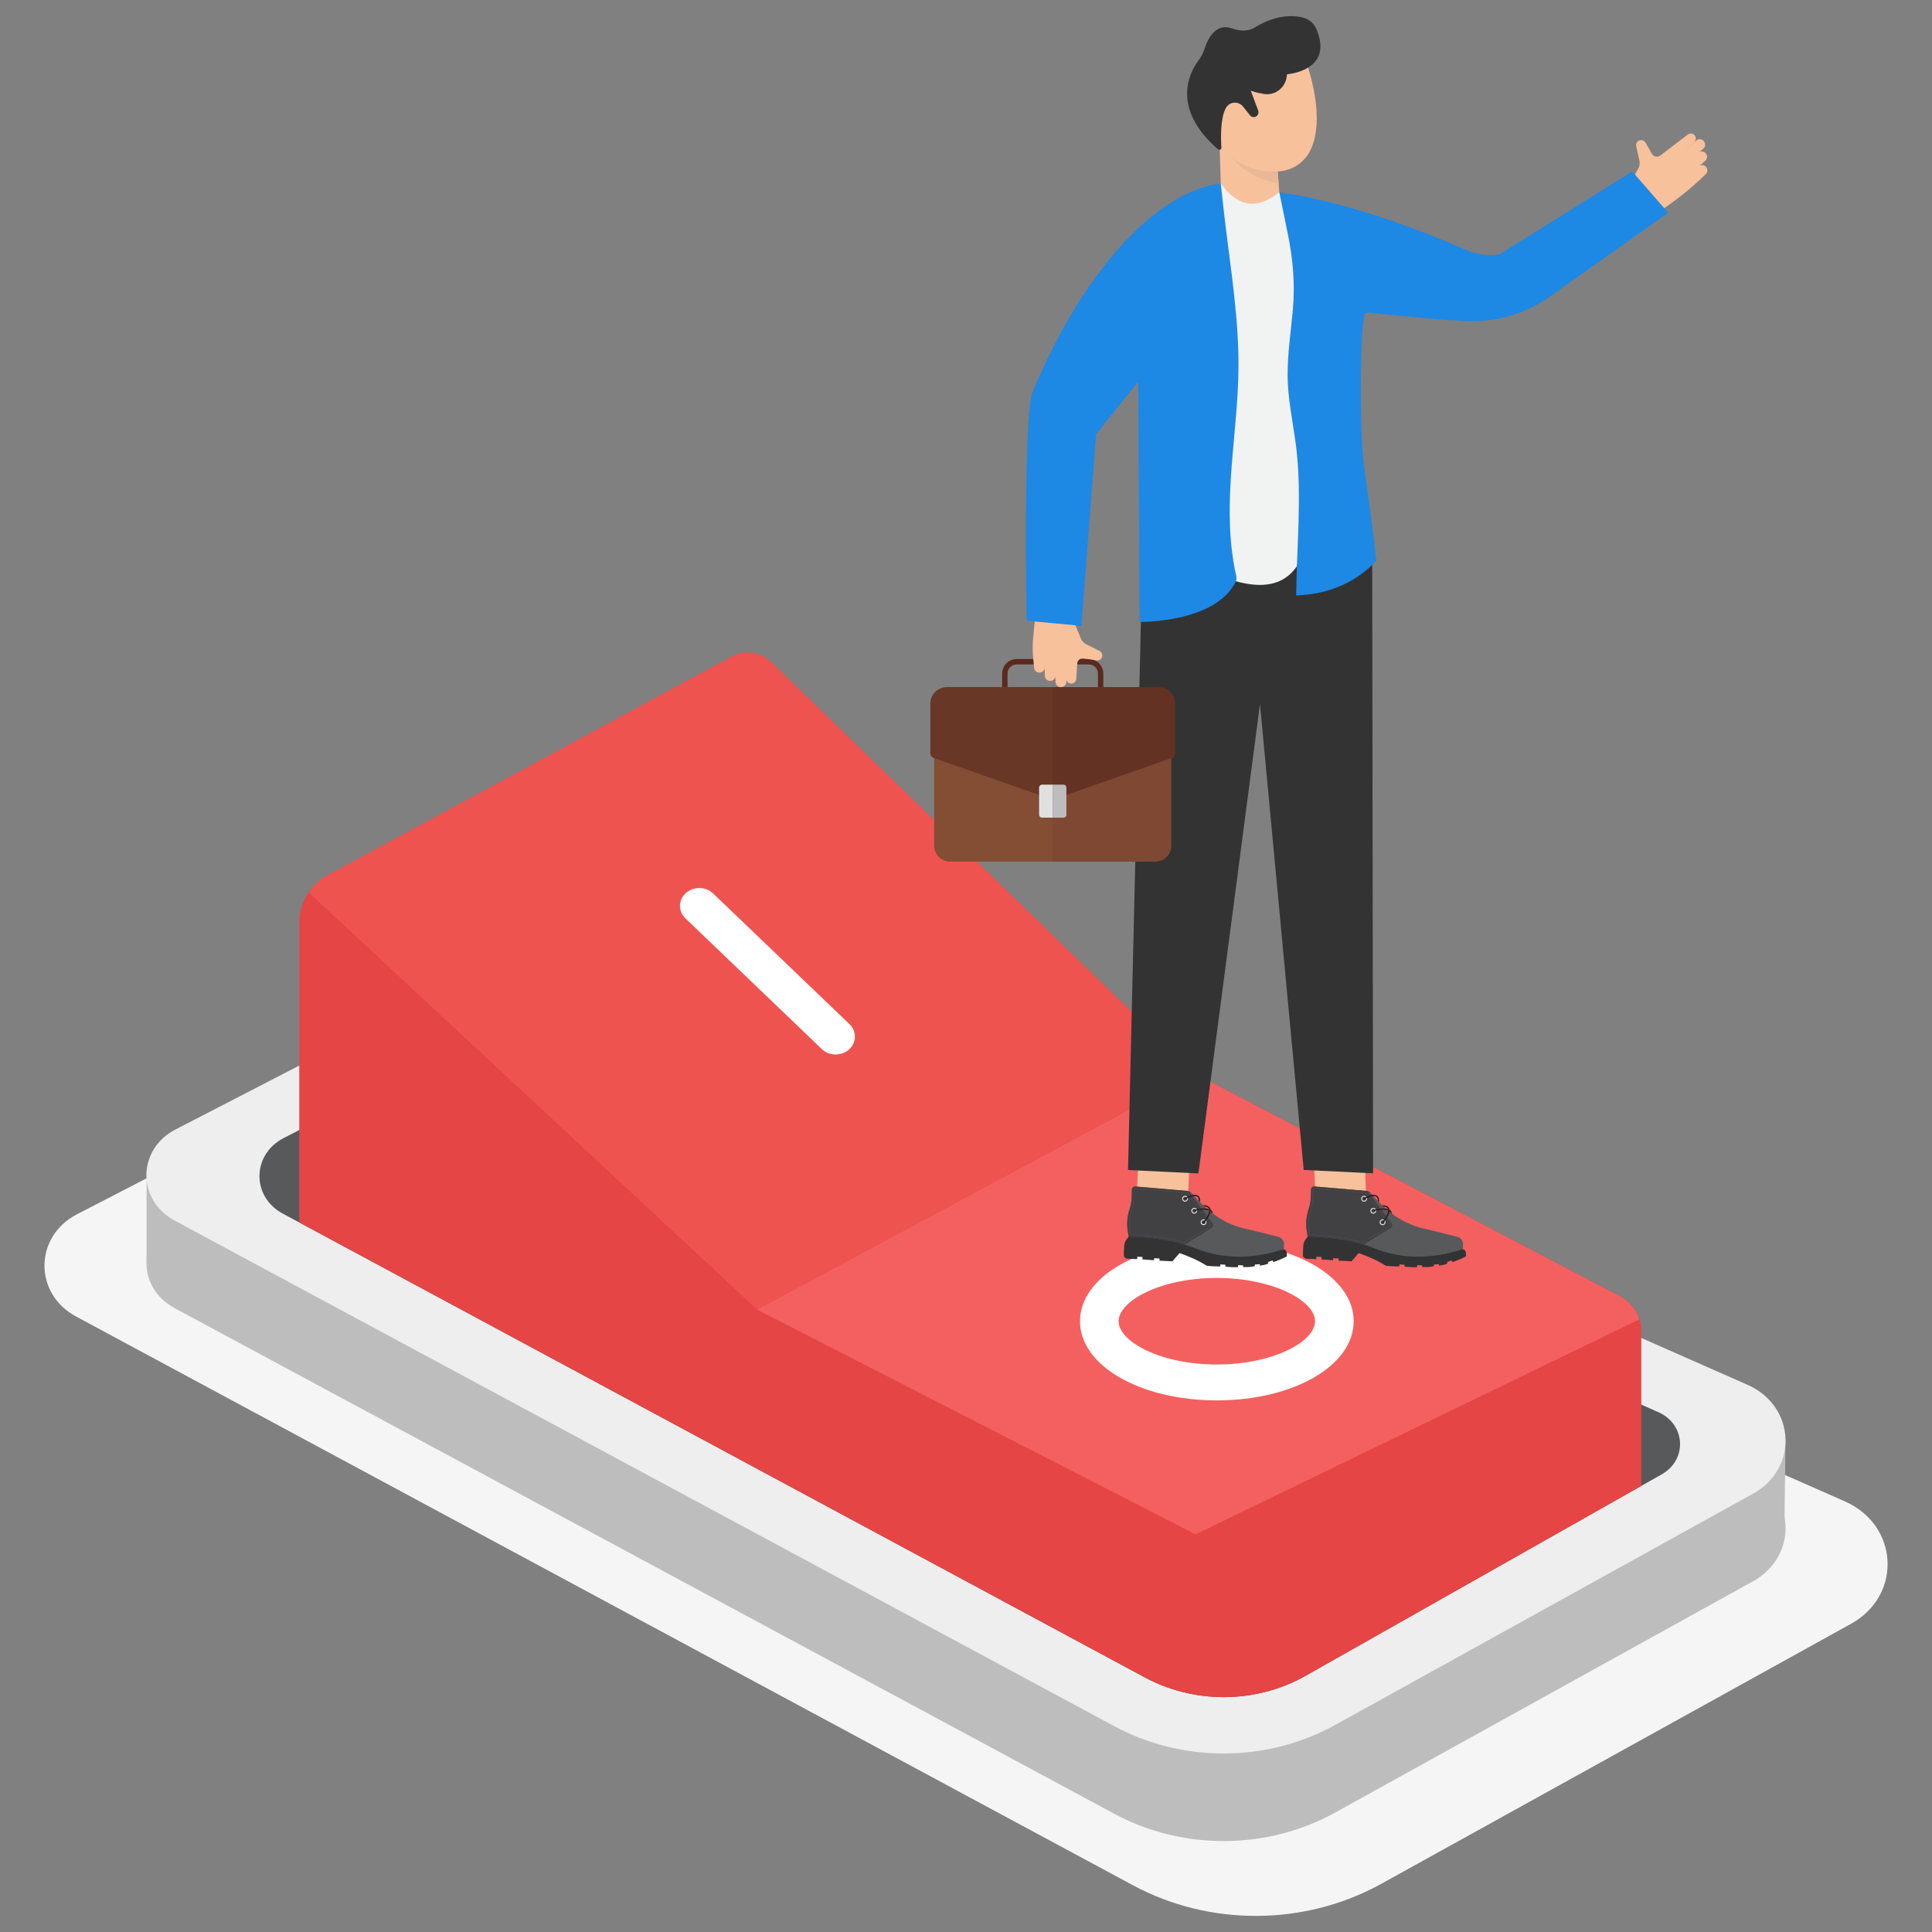 <svg xmlns="http://www.w3.org/2000/svg" xml:space="preserve" enable-background="new 0 0 3000 3000" viewBox="0 0 3000 3000" id="employee-making-toggle-on-or-off">
  <rect x="0" y="0" width="3000" height="3000" fill="#808080" stroke="none"/>
  <g>
    <path fill="#f5f5f5" d="M866.1,1500.1l-746.4,385.3c-66.8,34.5-67.7,123.3-1.5,158.9l1641,883.1c119.4,64.3,267,63.4,385.6-2.2
		l729.5-403.8c79.9-44.2,74.3-153.1-9.7-190.1L972.8,1497C938.7,1482,899,1483.2,866.1,1500.1z"></path>
    <polygon fill="#bdbdbd" points="2487.2 2156.2 2772.5 2235.3 2770.6 2391.8 2649.2 2436.3 2487.2 2436.3 2397.4 2377.4"></polygon>
    <path fill="#bdbdbd" d="M936.2,1547.2l-663.8,342.7c-59.4,30.7-60.2,109.6-1.4,141.3l1459.4,785.3c106.2,57.1,237.5,56.4,342.9-2
		l648.8-359.1c71-39.3,66.1-136.1-8.6-169.1l-1682.4-741.9C1000.9,1531,965.5,1532.1,936.2,1547.2z"></path>
    <polygon fill="#bdbdbd" points="227.6 1955.3 227.6 1819.4 361.1 1819.4 390.3 1918.8 390.3 2077.1"></polygon>
    <path fill="#eee" d="M936.2,1411.2l-663.8,342.7c-59.4,30.7-60.2,109.6-1.4,141.3l1459.4,785.3c106.2,57.1,237.5,56.4,342.9-2
		l648.8-359.1c71-39.3,66.1-136.1-8.6-169.1l-1682.4-741.9C1000.9,1395.1,965.5,1396.1,936.2,1411.2z"></path>
    <path fill="#58595b" d="M439.1,1884.5l25.6,13.7l1313.2,706.6c37.1,19.9,79.4,30.5,122.3,30.5c43.9,0,87.1-11,124.9-31.9l523.5-296.1
		l31.8-18c40.1-22.7,37.1-77.6-5.1-96.4l-26.7-11.8l-144-64.1l-756.9-337.1l-657-292.6c-1.2-0.6-2.6-0.9-3.9-0.9
		c-1.5,0-3.1,0.4-4.5,1.1l-253,130.6l-264.5,136.5l-24.4,12.6C390.9,1792.8,390.3,1858.3,439.1,1884.5z"></path>
    <g>
      <path fill="#e54545" d="M464.7,1431.7v466.5l1313.2,706.6c37.1,19.9,79.4,30.5,122.3,30.5c43.9,0,87.1-11,124.9-31.9l523.5-296.1
			v-240.7c0-6.2-0.9-12.2-2.9-18c-4.9-15.3-16-28.5-31.4-36.6l-657.6-344.5L1197,1027.8c-16-15.5-41.3-18.8-61.2-8l-625.4,338.4
			c-12.7,6.9-23.3,16.5-31,27.6C469.9,1399.2,464.7,1415.1,464.7,1431.7z"></path>
      <path fill="#f46060" d="M1175.6,2033.5l680.9,349l689-333.8c-4.9-15.3-16-28.5-31.4-36.6l-657.6-344.5L1175.6,2033.5z"></path>
      <path fill="#ef5350" d="M479.3,1385.7l696.4,647.8l680.9-365.9L1197,1027.8c-16-15.5-41.3-18.8-61.2-8l-625.4,338.4
			C497.6,1365.1,487,1374.6,479.3,1385.7z"></path>
    </g>
    <g>
      <g>
        <path fill="#fff" d="M1297.5,1637.4c7.5,0,15-2.6,20.9-7.8c11.9-10.7,12.2-28.3,0.7-39.3l-211.7-202.9
				c-11.5-11-30.5-11.3-42.4-0.7c-11.9,10.7-12.2,28.3-0.7,39.3l211.7,202.9C1281.8,1634.6,1289.7,1637.4,1297.5,1637.4z"></path>
      </g>
      <g>
        <path fill="#fff" d="M1677,2051.6c0-68.9,93.3-122.8,212.5-122.8c119.2,0,212.5,54,212.5,122.8c0,68.9-93.3,122.9-212.5,122.9
				C1770.3,2174.5,1677,2120.5,1677,2051.6z M1737,2051.6c0,31.7,65.2,67.2,152.5,67.2c87.3,0,152.5-35.5,152.5-67.2
				c0-31.7-65.2-67.2-152.5-67.2C1802.2,1984.4,1737,2019.9,1737,2051.6z"></path>
      </g>
    </g>
    <g>
      <g>
        <g>
          <path fill="#f7c19b" d="m2533.3 281.2 9.5-17.5c2.9-4.3 3.9-9.6 2.8-14.7l-4.9-21.9c-.9-4.2 1.6-8.3 5.8-9.3l0 0c3.4-.8 6.9.7 8.7 3.7l9.9 17.4c2.6 4.6 8.8 5.9 13 2.6l42.7-32.6c3.3-2.5 8.1-2 10.7 1.3l0 0c2.6 3.2 2.2 7.9-.8 10.6l-22.4 20.2 25.4-22.7c3.7-3.3 9.4-2.7 12.3 1.2l0 0c2.7 3.6 2.2 8.6-1.2 11.5l-38.2 32.6 30.3-26.3c3.5-3.1 8.9-2.6 11.9.9l0 0c3 3.6 2.5 8.8-1.1 11.8l-41.4 34.3 31.2-26.1c3.5-2.9 8.7-2.5 11.6.9l0 0c2.9 3.3 2.7 8.3-.5 11.4-23.6 23.3-48 42.2-80.2 63.5L2533.3 281.2zM1986.5 298.4c-33.4 57-63.6 51.4-90.9-13.5l-2-65.5 87.1 5.7L1986.5 298.4z"></path>
          <path fill="#f7c19b" d="M2028.8,97.7c0,0,32.3,87.5,4.6,138.3c-14.4,26.3-46.6,37.1-74.3,25.8c-21.2-8.7-52.4-25.5-77.2-55.5
					c-2.1-2.6,2.6-82.3,2.6-82.3l18.5-27.4l72.2-11L2028.8,97.7z"></path>
          <path fill="#333" d="M1953.7,171.6l-11.5-30.7c0,0,9.6,3.5,21.1,5.1c16.8,2.3,32.3-9.7,34.6-26.5l0.6-4.2
					c0,0,73.9-5.1,45.3-70.7c-3.6-8.3-10.9-14.6-19.6-17c-15.1-4.2-41.8-5.7-77,15.7c-10.2,6.2-23.4,4.7-34.6,0.7
					c-12.2-4.3-30.7-3.4-42.6,32.7c-2.1,6.3-5.2,12.2-9.2,17.5c-11.5,15.3-45.2,72.1,30.6,137.7c2.1,1.8,5.4,0.2,5.2-2.6
					c-1-14.2-1.9-45.1,6.9-61.5c5.4-10.1,19.5-11.3,26.7-2.3l10.7,13.5c2.5,3.2,7.1,3.8,10.3,1.4l0,0
					C1953.8,178.3,1954.9,174.7,1953.7,171.6z"></path>
          <g>
            <rect width="79.5" height="121.2" x="1766.1" y="1767.4" fill="#f7c19b" transform="matrix(.999 .048 -.048 .999 89.973 -84.709)"></rect>
            <g>
              <path fill="#333" d="M1765.4,1905.2l-12.8,14.8l-3.5,4.9c-2,2.8-3.2,6.2-3.4,9.7l-0.7,13.5c-0.2,3.4,2.4,6.2,5.8,6.4l15,0.7
							l0.2-3.8l8.1,0.4l-0.2,3.8l18,1.3l0.2-3.1l8.5,0.4l-0.2,3.4l20.2,0.9l11-12.7c15.9,5.5,30.1,11.9,42.1,19.6
							c0.6,0.5,21,1.5,21.1,1l0.1-3l8,0.4l-0.1,3c6.6,0.8,13,1.1,19.5,0.9l0.2-3.2l7.8,0.4l-0.1,2.6c6.8,0.3,12.9-0.1,18.2-1.4
							l0.1-2.5l7.8-0.6l-0.1,2.2c4.6-0.4,8.9-1.4,13-2.9l-0.3-2.6l7.1-2.5l1.3,2.6c7.7-2.7,14.7-5.6,20.8-8.8c0,0,1.7-10.3-4.6-11.1
							l-81.7-13l-104.8-19.6L1765.4,1905.2z"></path>
              <path fill="#58595b" d="M1750.4,1897c-0.2,5,0,10.1,0.9,15.2l1.3,7.8c31.7,1,61,4.7,87,12.6c5.4,1.6,10.6,3.5,15.7,5.5
							c43.7,17.5,89.8,17.3,138.1,1.6l0.4-7.4c0.3-5.5-3.4-10.4-8.7-11.7l-34.9-8.8c-6.2-1.6-12.4-3-18.7-4.4
							c-17.5-4.1-33.5-11.9-48.2-22.9c-0.8-0.6-1.6-1.2-2.4-1.8c-0.5-0.4-0.9-0.7-1.4-1.1c-1.3,7.6-9.2,16.7-9.6,17.2
							c-0.2,0.3-0.6,0.4-0.9,0.3c-0.2,0-0.3-0.1-0.5-0.2c-0.4-0.4-0.5-1-0.1-1.4c2.8-3.2,8.9-11.5,9.3-17.4c-0.3-0.3-0.7-0.5-1-0.8
							c-6.1-2-16.6-0.1-20.9,1.1c-0.5,0.1-1.1-0.2-1.2-0.7c-0.1-0.5,0.2-1.1,0.7-1.2c0.6-0.2,10.5-2.8,18.4-1.8
							c-1.2-1-2.3-2.1-3.5-3.2c-0.7-0.7-1.5-1.4-2.2-2.1c-1.6-1.5-3.1-3.1-4.7-4.6c-0.6-0.6-1.2-1.3-1.9-1.9
							c-2.2-2.4-4.4-4.8-6.6-7.4c-5,0.2-11.5,3.3-14.2,4.9c-0.5,0.3-1.1,0.1-1.4-0.3c-0.3-0.5-0.1-1.1,0.3-1.4
							c0.4-0.2,7.4-4.3,13.7-5.1c-0.9-1-1.7-2.1-2.6-3.1c-1.4-1.7-3.4-2.9-5.7-3l-81.8-7c-3-0.2-5.6,2.1-5.6,5.1l-0.2,9.7
							c-0.1,7.2-1.3,14.3-3.6,21.1C1751.9,1884.3,1750.7,1890.6,1750.4,1897z"></path>
              <path fill="#231f20" d="M1868.6 1898.8c.1.1.3.2.5.2.3.1.7-.1.9-.3.4-.5 8.3-9.6 9.6-17.2-.6-.5-1.2-1-1.8-1.5-.4 5.9-6.5 14.2-9.3 17.4C1868.1 1897.8 1868.1 1898.4 1868.6 1898.8zM1854.6 1879.6c.1.5.7.8 1.2.7 4.3-1.2 14.8-3.1 20.9-1.1-1-.9-2.1-1.7-3.1-2.6-7.9-.9-17.8 1.7-18.4 1.8C1854.8 1878.5 1854.5 1879 1854.6 1879.6z"></path>
              <path fill="#303030" d="M1839.3,1861.9c0.3,0.5,0.9,0.6,1.4,0.3c2.7-1.6,9.2-4.8,14.2-4.9c-0.5-0.6-1-1.2-1.6-1.9
							c-6.3,0.8-13.2,4.8-13.7,5.1C1839.2,1860.8,1839,1861.4,1839.3,1861.9z"></path>
              <path fill="#414042" d="M1750.4,1897c-0.2,5,0,10.1,0.9,15.2l1.3,7.8c31.7,1,61,4.7,87,12.6l41.9-26c2.4-1.5,3-4.7,1.3-7
							l-37.7-50.3l-81.8-7c-3-0.2-5.6,2.1-5.6,5.1l-0.2,9.7c-0.1,7.2-1.3,14.3-3.6,21.1C1751.9,1884.3,1750.7,1890.6,1750.4,1897z"></path>
              <g>
                <g>
                  <g>
                    <polygon fill="#58595b" points="1843.3 1852.9 1844 1852.4 1843.5 1851.8 1842.8 1851.7 1842.7 1852.6 1843.1 1852.6"></polygon>
                  </g>
                  <g>
                    <path fill="#58595b" d="M1754.8,1914.5l0.9-0.1l0.2,1.2l-0.9,0.1L1754.8,1914.5z M1754.4,1912.2l0.9-0.1l0.2,1.2l-0.9,0.1
										L1754.4,1912.2z M1754.1,1909.8l0.9-0.1c0.1,0.4,0.1,0.8,0.2,1.2l-0.9,0.1C1754.2,1910.6,1754.1,1910.2,1754.1,1909.8z
										 M1753.8,1907.4l0.9-0.1c0,0.4,0.1,0.8,0.1,1.2l-0.9,0.1C1753.9,1908.2,1753.8,1907.8,1753.8,1907.4z M1753.6,1905.1
										l0.9-0.1c0,0.4,0.1,0.8,0.1,1.2l-0.9,0.1C1753.6,1905.9,1753.6,1905.5,1753.6,1905.1z M1753.4,1902.7l0.9,0
										c0,0.4,0,0.8,0.1,1.2l-0.9,0C1753.5,1903.5,1753.5,1903.1,1753.4,1902.7z M1753.4,1900.3h0.9c0,0.4,0,0.8,0,1.2l-0.9,0
										C1753.4,1901.1,1753.4,1900.7,1753.4,1900.3z M1753.4,1897.9l0.9,0c0,0.4,0,0.8,0,1.2l-0.9,0
										C1753.4,1898.7,1753.4,1898.3,1753.4,1897.9z M1753.5,1896.7c0-0.4,0-0.8,0.1-1.2l0.9,0.1c0,0.4-0.1,0.8-0.1,1.2
										L1753.5,1896.7z M1753.7,1894.3c0-0.4,0.1-0.8,0.1-1.2l0.9,0.1c0,0.4-0.1,0.8-0.1,1.2L1753.7,1894.3z M1753.9,1892
										c0-0.4,0.1-0.8,0.2-1.2l0.9,0.1c-0.1,0.4-0.1,0.8-0.2,1.2L1753.9,1892z M1754.2,1889.6c0.1-0.4,0.1-0.8,0.2-1.2l0.9,0.2
										c-0.1,0.4-0.1,0.8-0.2,1.2L1754.2,1889.6z M1754.6,1887.3c0.1-0.4,0.2-0.8,0.2-1.2l0.9,0.2c-0.1,0.4-0.2,0.8-0.2,1.2
										L1754.6,1887.3z M1755.1,1884.9c0.1-0.4,0.2-0.8,0.3-1.2l0.9,0.2c-0.1,0.4-0.2,0.8-0.3,1.1L1755.1,1884.9z M1755.7,1882.6
										c0.1-0.4,0.2-0.8,0.3-1.2l0.9,0.2c-0.1,0.4-0.2,0.8-0.3,1.1L1755.7,1882.6z M1756.4,1880.3c0.1-0.4,0.2-0.8,0.4-1.1
										l0.8,0.3c-0.1,0.4-0.2,0.7-0.4,1.1L1756.4,1880.3z M1757.1,1878c0.1-0.4,0.2-0.8,0.3-1.1l0.8,0.3c-0.1,0.4-0.2,0.8-0.3,1.1
										L1757.1,1878z M1757.7,1875.8c0.1-0.4,0.2-0.8,0.3-1.1l0.9,0.2c-0.1,0.4-0.2,0.8-0.3,1.2L1757.7,1875.8z M1758.3,1873.5
										c0.1-0.4,0.2-0.8,0.3-1.1l0.9,0.2c-0.1,0.4-0.2,0.8-0.3,1.2L1758.3,1873.5z M1758.9,1871.2c0.1-0.4,0.2-0.8,0.2-1.2
										l0.9,0.2c-0.1,0.4-0.2,0.8-0.2,1.2L1758.9,1871.2z M1759.3,1868.9c0.1-0.4,0.1-0.8,0.2-1.2l0.9,0.1
										c-0.1,0.4-0.1,0.8-0.2,1.2L1759.3,1868.9z M1759.7,1866.6c0.1-0.4,0.1-0.8,0.2-1.2l0.9,0.1c0,0.4-0.1,0.8-0.2,1.2
										L1759.7,1866.6z M1760,1864.2c0-0.4,0.1-0.8,0.1-1.2l0.9,0.1c0,0.4-0.1,0.8-0.1,1.2L1760,1864.2z M1760.2,1861.9
										c0-0.4,0.1-0.8,0.1-1.2l0.9,0c0,0.4,0,0.8-0.1,1.2L1760.2,1861.9z M1760.4,1858.4l0.9,0c0,0.4,0,0.8,0,1.2l-0.9,0
										C1760.3,1859.1,1760.4,1858.7,1760.4,1858.4z M1760.4,1856l0.9,0l0,1.2l-0.9,0L1760.4,1856z M1760.4,1853.6l0.9,0l0,1.2
										l-0.9,0L1760.4,1853.6z M1760.5,1851.2l0.9,0l0,1.2l-0.9,0L1760.5,1851.2z M1760.5,1848.9l0.9,0l0,1.2l-0.9,0
										L1760.5,1848.9z M1840.3,1852.4l0.1-0.9l1.2,0.1l-0.1,0.9L1840.3,1852.4z M1838,1852.2l0.1-0.9l1.2,0.1l-0.1,0.9
										L1838,1852.2z M1835.6,1852l0.1-0.9l1.2,0.1l-0.1,0.9L1835.6,1852z M1833.2,1851.8l0.1-0.9l1.2,0.1l-0.1,0.9L1833.2,1851.8
										z M1830.9,1851.6l0.1-0.9l1.2,0.1l-0.1,0.9L1830.9,1851.6z M1828.5,1851.4l0.1-0.9l1.2,0.1l-0.1,0.9L1828.5,1851.4z
										 M1826.1,1851.2l0.1-0.9l1.2,0.1l-0.1,0.9L1826.1,1851.2z M1823.8,1851l0.1-0.9l1.2,0.1l-0.1,0.9L1823.8,1851z
										 M1821.4,1850.8l0.1-0.9l1.2,0.1l-0.1,0.9L1821.4,1850.8z M1819,1850.6l0.1-0.9l1.2,0.1l-0.2,0.9L1819,1850.6z
										 M1760.6,1847.6c0.1-0.5,0.3-0.9,0.5-1.3l0.7,0.5c-0.2,0.3-0.3,0.6-0.4,0.9L1760.6,1847.6z M1816.7,1850.4l0.1-0.9l1.2,0.1
										l-0.1,0.9L1816.7,1850.4z M1814.3,1850.2l0.1-0.9l1.2,0.1l-0.1,0.9L1814.3,1850.2z M1811.9,1850l0.1-0.9l1.2,0.1l-0.2,0.9
										L1811.9,1850z M1809.6,1849.8l0.1-0.9l1.2,0.1l-0.2,0.9L1809.6,1849.8z M1807.2,1849.6l0.1-0.9l1.2,0.1l-0.1,0.9
										L1807.2,1849.6z M1804.8,1849.4l0.1-0.9l1.2,0.1l-0.1,0.9L1804.8,1849.4z M1802.5,1849.2l0.1-0.9l1.2,0.1l-0.1,0.9
										L1802.5,1849.2z M1800.1,1849l0.1-0.9l1.2,0.1l-0.1,0.9L1800.1,1849z M1797.7,1848.7l0.1-0.9l1.2,0.1l-0.1,0.9
										L1797.7,1848.7z M1795.4,1848.5l0.1-0.9l1.2,0.1l-0.1,0.9L1795.4,1848.5z M1793,1848.3l0.1-0.9l1.2,0.1l-0.1,0.9
										L1793,1848.3z M1790.7,1848.1l0.1-0.9l1.2,0.1l-0.1,0.9L1790.7,1848.1z M1788.3,1847.9l0.1-0.9l1.2,0.1l-0.1,0.9
										L1788.3,1847.9z M1785.9,1847.7l0.1-0.9l1.2,0.1l-0.1,0.9L1785.9,1847.7z M1783.6,1847.5l0.1-0.9l1.2,0.1l-0.1,0.9
										L1783.6,1847.5z M1781.2,1847.3l0.1-0.9l1.2,0.1l-0.1,0.9L1781.2,1847.3z M1778.8,1847.1l0.1-0.9l1.2,0.1l-0.1,0.9
										L1778.8,1847.1z M1776.5,1846.9l0.1-0.9l1.2,0.1l-0.1,0.9L1776.5,1846.9z M1774.1,1846.7l0.1-0.9l1.2,0.1l-0.1,0.9
										L1774.1,1846.7z M1762.1,1845.4c0.4-0.2,0.8-0.4,1.3-0.4l0.1,0.9c-0.3,0-0.7,0.1-0.9,0.3L1762.1,1845.4z M1771.7,1846.5
										l0.1-0.9l1.2,0.1l-0.1,0.9L1771.7,1846.5z M1769.4,1846.3l0.1-0.9l1.2,0.1l-0.1,0.9L1769.4,1846.3z M1767,1846.1l0.1-0.9
										l1.2,0.1l-0.1,0.9L1767,1846.1z M1764.6,1845.9l0.1-0.9l1.2,0.1l-0.1,0.9L1764.6,1845.9z"></path>
                  </g>
                  <g>
                    <polygon fill="#58595b" points="1755.3 1917.7 1756.3 1917.7 1756.3 1916.8 1756.1 1916.8 1756.1 1916.6 1755.2 1916.7"></polygon>
                  </g>
                  <g>
                    <path fill="#58595b" d="M1835.9,1929l0.2-0.9l1.1,0.3l-0.2,0.8L1835.9,1929z M1833.6,1928.3l0.2-0.9l1.1,0.3l-0.2,0.9
										L1833.6,1928.3z M1831.4,1927.7l0.2-0.9l1.1,0.3l-0.2,0.9L1831.4,1927.7z M1829.1,1927.2l0.2-0.9l1.1,0.3l-0.2,0.9
										L1829.1,1927.2z M1826.9,1926.6l0.2-0.9l1.1,0.3l-0.2,0.9L1826.9,1926.6z M1824.6,1926l0.2-0.9l1.1,0.3l-0.2,0.9
										L1824.6,1926z M1822.3,1925.5l0.2-0.9l1.1,0.3l-0.2,0.9L1822.3,1925.5z M1820,1925l0.2-0.9l1.1,0.3l-0.2,0.9L1820,1925z
										 M1817.8,1924.5l0.2-0.9l1.1,0.2l-0.2,0.9L1817.8,1924.5z M1815.5,1924.1l0.2-0.9l1.2,0.2l-0.2,0.9L1815.5,1924.1z
										 M1813.2,1923.6l0.2-0.9l1.1,0.2l-0.2,0.9L1813.2,1923.6z M1810.9,1923.2l0.2-0.9l1.2,0.2l-0.2,0.9L1810.9,1923.2z
										 M1808.6,1922.8l0.2-0.9l1.2,0.2l-0.2,0.9L1808.6,1922.8z M1806.3,1922.4l0.1-0.9l1.2,0.2l-0.1,0.9L1806.3,1922.4z
										 M1804,1922l0.1-0.9l1.2,0.2l-0.1,0.9L1804,1922z M1801.7,1921.7l0.1-0.9l1.2,0.2l-0.1,0.9L1801.7,1921.7z M1799.3,1921.3
										l0.1-0.9l1.2,0.2l-0.1,0.9L1799.3,1921.3z M1797,1921l0.1-0.9l1.2,0.2l-0.1,0.9L1797,1921z M1794.7,1920.7l0.1-0.9l1.2,0.2
										l-0.1,0.9L1794.7,1920.7z M1792.4,1920.4l0.1-0.9l1.2,0.1l-0.1,0.9L1792.4,1920.4z M1790.1,1920.1l0.1-0.9l1.2,0.1
										l-0.1,0.9L1790.1,1920.1z M1787.8,1919.9l0.1-0.9l1.2,0.1l-0.1,0.9L1787.8,1919.9z M1785.4,1919.6l0.1-0.9l1.2,0.1
										l-0.1,0.9L1785.4,1919.6z M1783.1,1919.4l0.1-0.9l1.2,0.1l-0.1,0.9L1783.1,1919.4z M1780.8,1919.2l0.1-0.9l1.2,0.1
										l-0.1,0.9L1780.8,1919.2z M1778.5,1919l0.1-0.9l1.2,0.1l-0.1,0.9L1778.5,1919z M1776.1,1918.8l0.1-0.9l1.2,0.1l-0.1,0.9
										L1776.1,1918.8z M1773.8,1918.6l0.1-0.9l1.2,0.1l-0.1,0.9L1773.8,1918.6z M1771.5,1918.5l0.1-0.9l1.2,0.1l-0.1,0.9
										L1771.5,1918.5z M1769.1,1918.3l0.1-0.9l1.2,0.1l-0.1,0.9L1769.1,1918.3z M1766.8,1918.2l0.1-0.9l1.2,0.1l-0.1,0.9
										L1766.8,1918.2z M1757.5,1916.8l1.2,0l0,0.9l-1.2,0L1757.5,1916.8z M1764.5,1918l0-0.9l1.2,0.1l0,0.9L1764.5,1918z
										 M1759.8,1916.9l1.2,0.1l0,0.9l-1.2-0.1L1759.8,1916.9z M1762.1,1917.9l0-0.9l1.2,0.1l0,0.9L1762.1,1917.9z"></path>
                  </g>
                  <g>
                    <polygon fill="#58595b" points="1838.9 1929.9 1839.6 1929.4 1839.1 1928.7 1838.8 1928.9 1838.4 1928.8 1838.1 1929.6"></polygon>
                  </g>
                  <g>
                    <path fill="#58595b" d="M1840.1,1928.1l1-0.6l0.5,0.7l-1,0.6L1840.1,1928.1z M1842.1,1926.8l1-0.6l0.5,0.7l-1,0.6
										L1842.1,1926.8z M1844.1,1925.6l1-0.6l0.5,0.8l-1,0.6L1844.1,1925.6z M1846,1924.4l1-0.6l0.5,0.8l-1,0.6L1846,1924.4z
										 M1848,1923.1l1-0.6l0.5,0.8l-1,0.6L1848,1923.1z M1850,1921.9l1-0.6l0.5,0.8l-1,0.6L1850,1921.9z M1852,1920.7l1-0.6
										l0.5,0.8l-1,0.6L1852,1920.7z M1854,1919.4l1-0.6l0.5,0.7l-1,0.6L1854,1919.4z M1856,1918.2l1-0.6l0.5,0.8l-1,0.6
										L1856,1918.2z M1857.9,1917l1-0.6l0.5,0.7l-1,0.6L1857.9,1917z M1859.9,1915.7l1-0.6l0.5,0.8l-1,0.6L1859.9,1915.7z
										 M1861.9,1914.5l1-0.6l0.5,0.7l-1,0.6L1861.9,1914.5z M1863.9,1913.3l1-0.6l0.5,0.8l-1,0.6L1863.9,1913.3z M1865.9,1912
										l1-0.6l0.5,0.8l-1,0.6L1865.9,1912z M1867.9,1910.8l1-0.6l0.5,0.8l-1,0.6L1867.9,1910.8z M1869.9,1909.6l1-0.6l0.5,0.8
										l-1,0.6L1869.9,1909.6z M1871.8,1908.3l1-0.6l0.5,0.8l-1,0.6L1871.8,1908.3z M1873.8,1907.1l1-0.6l0.5,0.8l-1,0.6
										L1873.8,1907.1z M1875.8,1905.9l1-0.6l0.5,0.7l-1,0.6L1875.8,1905.9z M1877.8,1904.6l1-0.6l0.5,0.8l-1,0.6L1877.8,1904.6z
										 M1879.5,1903.3c0.1-0.2,0.2-0.5,0.3-0.7c0-0.1,0-0.1,0-0.2l0.9,0.1c0,0.1,0,0.2,0,0.3c-0.1,0.4-0.2,0.7-0.4,1
										L1879.5,1903.3z M1879.4,1901.1l-0.3-0.4l0.7-0.5l0.3,0.4c0.2,0.2,0.3,0.4,0.4,0.6l-0.8,0.3
										C1879.6,1901.3,1879.5,1901.2,1879.4,1901.1z M1877.7,1898.8l0.7-0.5l0.7,0.9l-0.7,0.5L1877.7,1898.8z M1876.3,1896.9
										l0.7-0.5l0.7,0.9l-0.7,0.5L1876.3,1896.9z M1874.8,1895l0.7-0.5l0.7,0.9l-0.7,0.5L1874.8,1895z M1873.4,1893.1l0.7-0.5
										l0.7,0.9l-0.7,0.5L1873.4,1893.1z M1872,1891.3l0.7-0.5l0.7,0.9l-0.7,0.5L1872,1891.3z M1870.6,1889.4l0.7-0.5l0.7,0.9
										l-0.7,0.5L1870.6,1889.4z M1869.2,1887.5l0.7-0.5l0.7,0.9l-0.7,0.5L1869.2,1887.5z M1867.8,1885.7l0.7-0.5l0.7,0.9
										l-0.7,0.5L1867.8,1885.7z M1866.4,1883.8l0.7-0.5l0.7,0.9l-0.7,0.5L1866.4,1883.8z M1865,1881.9l0.7-0.5l0.7,0.9l-0.7,0.5
										L1865,1881.9z M1863.6,1880.1l0.7-0.5l0.7,0.9l-0.7,0.5L1863.6,1880.1z M1862.2,1878.2l0.7-0.5l0.7,0.9l-0.7,0.5
										L1862.2,1878.2z M1860.8,1876.3l0.7-0.5l0.7,0.9l-0.7,0.5L1860.8,1876.3z M1859.4,1874.4l0.7-0.5l0.7,0.9l-0.7,0.5
										L1859.4,1874.4z M1858,1872.6l0.7-0.5l0.7,0.9l-0.7,0.5L1858,1872.6z M1856.6,1870.7l0.7-0.5l0.7,0.9l-0.7,0.5
										L1856.6,1870.7z M1855.2,1868.8l0.7-0.5l0.7,0.9l-0.7,0.5L1855.2,1868.8z M1853.8,1867l0.7-0.5l0.7,0.9l-0.7,0.5
										L1853.8,1867z M1852.4,1865.1l0.7-0.5l0.7,0.9l-0.7,0.5L1852.4,1865.1z M1851,1863.2l0.7-0.5l0.7,0.9l-0.7,0.5L1851,1863.2
										z M1849.6,1861.3l0.7-0.5l0.7,0.9l-0.7,0.5L1849.6,1861.3z M1848.2,1859.5l0.7-0.5l0.7,0.9l-0.7,0.5L1848.2,1859.5z
										 M1846.8,1857.6l0.7-0.5l0.7,0.9l-0.7,0.5L1846.8,1857.6z M1845.4,1855.7l0.7-0.5l0.7,0.9l-0.7,0.5L1845.4,1855.7z
										 M1844,1853.9l0.7-0.5l0.7,0.9l-0.7,0.5L1844,1853.9z"></path>
                  </g>
                </g>
              </g>
              <g>
                <g>
                  <g>
                    <path fill="#e6e7e8" d="M1864.4,1897.2c0.4-2.5,2.8-4.1,5.2-3.7c2.5,0.4,4.1,2.8,3.7,5.2c-0.4,2.5-2.8,4.1-5.2,3.7
										C1865.6,1902,1864,1899.7,1864.4,1897.2z M1865.8,1897.4c-0.3,1.7,0.9,3.3,2.6,3.6c1.7,0.3,3.3-0.9,3.6-2.6
										c0.3-1.7-0.9-3.3-2.6-3.6C1867.7,1894.6,1866.1,1895.7,1865.8,1897.4z"></path>
                  </g>
                  <g>
                    <path fill="#e6e7e8" d="M1850,1879.3c0.4-2.5,2.8-4.1,5.2-3.7c2.5,0.4,4.1,2.8,3.7,5.2c-0.4,2.5-2.8,4.1-5.2,3.7
										C1851.2,1884.1,1849.6,1881.8,1850,1879.3z M1851.4,1879.5c-0.3,1.7,0.9,3.3,2.6,3.6c1.7,0.3,3.3-0.9,3.6-2.6
										c0.3-1.7-0.9-3.3-2.6-3.6C1853.3,1876.7,1851.7,1877.8,1851.4,1879.5z"></path>
                  </g>
                </g>
                <g>
                  <g>
                    <path fill="#231f20" d="M1868.5,1897.4c-0.4,0.4-0.3,1,0.1,1.4c0.1,0.1,0.3,0.2,0.5,0.2c0.3,0.1,0.7-0.1,0.9-0.3
										c0.4-0.5,8.3-9.6,9.6-17.2c0-0.2,0.1-0.5,0.1-0.7c0.1-0.8,0.1-1.6,0-2.4c-0.1-0.9-0.3-1.7-0.7-2.4c-1.5-3-5.2-4.6-11-4.6
										c0.7,0.7,1.5,1.4,2.2,2.1c3.7,0.3,6.1,1.5,7.1,3.4c0.1,0.2,0.2,0.3,0.2,0.5c0.2,0.7,0.3,1.4,0.3,2.2c0,0.1,0,0.3,0,0.4
										C1877.4,1885.8,1871.3,1894.2,1868.5,1897.4z"></path>
                  </g>
                  <g>
                    <path fill="#231f20" d="M1854.6,1879.6c0.1,0.5,0.7,0.8,1.2,0.7c4.3-1.2,14.8-3.1,20.9-1.1c0.4,0.1,0.7,0.2,1,0.4
										c0.7,0.3,1.4,0.7,1.9,1.2c0.2,0.2,0.4,0.4,0.6,0.7c0.3,0.4,0.5,0.7,0.7,1.2c0.8,0.6,1.6,1.2,2.4,1.8
										c-0.1-1.6-0.6-3.1-1.5-4.2c-0.6-0.7-1.3-1.3-2.1-1.8c-0.7-0.4-1.4-0.8-2.3-1c-1.2-0.4-2.4-0.6-3.8-0.8
										c-7.9-0.9-17.8,1.7-18.4,1.8C1854.8,1878.5,1854.5,1879,1854.6,1879.6z"></path>
                  </g>
                </g>
              </g>
              <g>
                <g>
                  <path fill="#e6e7e8" d="M1835.6,1861.1c0.1-2.5,2.3-4.4,4.8-4.3c2.5,0.1,4.4,2.3,4.3,4.8c-0.1,2.5-2.3,4.4-4.8,4.3
									C1837.4,1865.8,1835.5,1863.6,1835.6,1861.1z M1837,1861.2c-0.1,1.7,1.2,3.2,3,3.3c1.7,0.1,3.2-1.2,3.3-3
									c0.1-1.7-1.2-3.2-3-3.3C1838.6,1858.2,1837.1,1859.5,1837,1861.2z"></path>
                </g>
                <g>
                  <path fill="#231f20" d="M1839.3,1861.9c0.3,0.5,0.9,0.6,1.4,0.3c2.7-1.6,9.2-4.8,14.2-4.9c1.7-0.1,3.2,0.2,4.3,1
									c1.6,1.1,2.4,3.3,2.3,6.4c0.6,0.7,1.2,1.3,1.9,1.9c0.5-4.8-0.5-8.2-3.1-9.9c-1.9-1.3-4.4-1.6-7-1.2
									c-6.3,0.8-13.2,4.8-13.7,5.1C1839.2,1860.8,1839,1861.4,1839.3,1861.9z"></path>
                </g>
              </g>
            </g>
          </g>
          <g>
            <rect width="78.7" height="121.2" x="2041.4" y="1767.2" fill="#f7c19b" transform="rotate(-2.189 2080.817 1827.86)scale(1)"></rect>
            <g>
              <path fill="#333" d="M2043.4,1905.2l-12.8,14.8l-3.5,4.9c-2,2.8-3.2,6.2-3.4,9.7l-0.6,13.5c-0.2,3.4,2.4,6.2,5.8,6.4l15,0.7
							l0.2-3.8l8.1,0.4l-0.2,3.8l18,1.3l0.2-3.1l8.5,0.4l-0.2,3.4l20.2,0.9l11-12.7c15.9,5.5,30.1,11.9,42.1,19.6
							c0.5,0.5,21,1.5,21.1,1l0.1-3l8,0.4l-0.1,3c6.6,0.8,13,1.1,19.5,0.9l0.2-3.2l7.8,0.4l-0.1,2.6c6.8,0.3,12.9-0.1,18.2-1.4
							l0.1-2.5l7.8-0.6l-0.1,2.2c4.6-0.4,8.9-1.4,13-2.9l-0.3-2.6l7.1-2.5l1.3,2.6c7.7-2.7,14.7-5.6,20.8-8.8c0,0,1.7-10.3-4.6-11.1
							l-81.7-13l-104.8-19.6L2043.4,1905.2z"></path>
              <path fill="#58595b" d="M2028.4,1897c-0.2,5,0,10.1,0.9,15.2l1.3,7.8c31.7,1,61,4.7,87,12.6c5.4,1.6,10.6,3.5,15.7,5.5
							c43.7,17.5,89.8,17.3,138.1,1.6l0.4-7.4c0.3-5.5-3.4-10.4-8.7-11.7l-34.9-8.8c-6.2-1.6-12.4-3-18.7-4.4
							c-17.5-4.1-33.5-11.9-48.2-22.9c-0.8-0.6-1.6-1.2-2.4-1.8c-0.5-0.4-0.9-0.7-1.4-1.1c-1.3,7.6-9.2,16.7-9.6,17.2
							c-0.2,0.3-0.6,0.4-0.9,0.3c-0.2,0-0.3-0.1-0.5-0.2c-0.4-0.4-0.5-1-0.1-1.4c2.8-3.2,8.9-11.5,9.3-17.4c-0.3-0.3-0.7-0.5-1-0.8
							c-6.1-2-16.6-0.1-20.9,1.1c-0.5,0.1-1.1-0.2-1.2-0.7c-0.1-0.5,0.2-1.1,0.7-1.2c0.6-0.2,10.5-2.8,18.4-1.8
							c-1.2-1-2.3-2.1-3.5-3.2c-0.7-0.7-1.5-1.4-2.2-2.1c-1.6-1.5-3.1-3.1-4.7-4.6c-0.6-0.6-1.2-1.3-1.9-1.9
							c-2.2-2.4-4.4-4.8-6.6-7.4c-5,0.2-11.5,3.3-14.2,4.9c-0.5,0.3-1.1,0.1-1.3-0.3c-0.3-0.5-0.1-1.1,0.3-1.4
							c0.4-0.2,7.4-4.3,13.7-5.1c-0.9-1-1.7-2.1-2.6-3.1c-1.4-1.7-3.4-2.9-5.7-3l-81.8-7c-3-0.2-5.6,2.1-5.6,5.1l-0.2,9.7
							c-0.1,7.2-1.3,14.3-3.6,21.1C2029.9,1884.3,2028.7,1890.6,2028.4,1897z"></path>
              <path fill="#231f20" d="M2146.5 1898.8c.1.1.3.2.5.2.3.1.7-.1.9-.3.4-.5 8.3-9.6 9.6-17.2-.6-.5-1.2-1-1.8-1.5-.4 5.9-6.5 14.2-9.3 17.4C2146.1 1897.8 2146.1 1898.4 2146.5 1898.8zM2132.6 1879.6c.1.5.7.8 1.2.7 4.3-1.2 14.8-3.1 20.9-1.1-1-.9-2-1.7-3.1-2.6-7.9-.9-17.8 1.7-18.4 1.8C2132.7 1878.5 2132.4 1879 2132.6 1879.6z"></path>
              <path fill="#303030" d="M2117.3,1861.9c0.3,0.5,0.9,0.6,1.3,0.3c2.7-1.6,9.2-4.8,14.2-4.9c-0.5-0.6-1-1.2-1.6-1.9
							c-6.3,0.8-13.2,4.8-13.7,5.1C2117.2,1860.8,2117,1861.4,2117.3,1861.9z"></path>
              <path fill="#414042" d="M2028.4,1897c-0.2,5,0,10.1,0.9,15.2l1.3,7.8c31.7,1,61,4.7,87,12.6l41.9-26c2.4-1.5,3-4.7,1.3-7
							l-37.7-50.3l-81.8-7c-3-0.2-5.6,2.1-5.6,5.1l-0.2,9.7c-0.1,7.2-1.3,14.3-3.6,21.1C2029.9,1884.3,2028.7,1890.6,2028.4,1897z"></path>
              <g>
                <g>
                  <g>
                    <polygon fill="#58595b" points="2121.3 1852.9 2122 1852.4 2121.5 1851.8 2120.8 1851.7 2120.7 1852.6 2121.1 1852.6"></polygon>
                  </g>
                  <g>
                    <path fill="#58595b" d="M2032.8,1914.5l0.9-0.1l0.2,1.2l-0.9,0.1L2032.8,1914.5z M2032.4,1912.2l0.9-0.1l0.2,1.2l-0.9,0.1
										L2032.4,1912.2z M2032.1,1909.8l0.9-0.1c0.1,0.4,0.1,0.8,0.2,1.2l-0.9,0.1C2032.2,1910.6,2032.1,1910.2,2032.1,1909.8z
										 M2031.8,1907.4l0.9-0.1c0,0.4,0.1,0.8,0.1,1.2l-0.9,0.1C2031.8,1908.2,2031.8,1907.8,2031.8,1907.4z M2031.6,1905.1
										l0.9-0.1c0,0.4,0.1,0.8,0.1,1.2l-0.9,0.1C2031.6,1905.9,2031.6,1905.5,2031.6,1905.1z M2031.4,1902.7l0.9,0
										c0,0.4,0,0.8,0.1,1.2l-0.9,0C2031.5,1903.5,2031.4,1903.1,2031.4,1902.7z M2031.4,1900.3h0.9c0,0.4,0,0.8,0,1.2l-0.9,0
										C2031.4,1901.1,2031.4,1900.7,2031.4,1900.3z M2031.4,1897.9l0.9,0c0,0.4,0,0.8,0,1.2l-0.9,0
										C2031.4,1898.7,2031.4,1898.3,2031.4,1897.9z M2031.5,1896.7c0-0.4,0-0.8,0.1-1.2l0.9,0.1c0,0.4,0,0.8-0.1,1.2
										L2031.5,1896.7z M2031.6,1894.3c0-0.4,0.1-0.8,0.1-1.2l0.9,0.1c0,0.4-0.1,0.8-0.1,1.2L2031.6,1894.3z M2031.9,1892
										c0.1-0.4,0.1-0.8,0.2-1.2l0.9,0.1c-0.1,0.4-0.1,0.8-0.2,1.2L2031.9,1892z M2032.2,1889.6c0.1-0.4,0.1-0.8,0.2-1.2l0.9,0.2
										c-0.1,0.4-0.1,0.8-0.2,1.2L2032.2,1889.6z M2032.6,1887.3c0.1-0.4,0.2-0.8,0.2-1.2l0.9,0.2c-0.1,0.4-0.2,0.8-0.2,1.2
										L2032.6,1887.3z M2033.1,1884.9c0.1-0.4,0.2-0.8,0.3-1.2l0.9,0.2c-0.1,0.4-0.2,0.8-0.3,1.1L2033.1,1884.9z M2033.7,1882.6
										c0.1-0.4,0.2-0.8,0.3-1.2l0.9,0.2c-0.1,0.4-0.2,0.8-0.3,1.1L2033.7,1882.6z M2034.3,1880.3c0.1-0.4,0.2-0.8,0.4-1.1
										l0.8,0.3c-0.1,0.4-0.2,0.7-0.4,1.1L2034.3,1880.3z M2035.1,1878c0.1-0.4,0.2-0.8,0.3-1.1l0.8,0.3c-0.1,0.4-0.2,0.8-0.3,1.1
										L2035.1,1878z M2035.7,1875.8c0.1-0.4,0.2-0.8,0.3-1.1l0.9,0.2c-0.1,0.4-0.2,0.8-0.3,1.2L2035.7,1875.8z M2036.3,1873.5
										c0.1-0.4,0.2-0.8,0.3-1.1l0.9,0.2c-0.1,0.4-0.2,0.8-0.3,1.2L2036.3,1873.5z M2036.8,1871.2c0.1-0.4,0.2-0.8,0.2-1.2
										l0.9,0.2c-0.1,0.4-0.2,0.8-0.2,1.2L2036.8,1871.2z M2037.3,1868.9c0.1-0.4,0.1-0.8,0.2-1.2l0.9,0.1
										c-0.1,0.4-0.1,0.8-0.2,1.2L2037.3,1868.9z M2037.7,1866.6c0.1-0.4,0.1-0.8,0.2-1.2l0.9,0.1c-0.1,0.4-0.1,0.8-0.2,1.2
										L2037.7,1866.6z M2038,1864.2c0-0.4,0.1-0.8,0.1-1.2l0.9,0.1c0,0.4-0.1,0.8-0.1,1.2L2038,1864.2z M2038.2,1861.9
										c0-0.4,0.1-0.8,0.1-1.2l0.9,0c0,0.4-0.1,0.8-0.1,1.2L2038.2,1861.9z M2038.3,1858.4l0.9,0c0,0.4,0,0.8,0,1.2l-0.9,0
										C2038.3,1859.1,2038.3,1858.7,2038.3,1858.4z M2038.4,1856l0.9,0l0,1.2l-0.9,0L2038.4,1856z M2038.4,1853.6l0.9,0l0,1.2
										l-0.9,0L2038.4,1853.6z M2038.5,1851.2l0.9,0l0,1.2l-0.9,0L2038.5,1851.2z M2038.5,1848.9l0.9,0l0,1.2l-0.9,0
										L2038.5,1848.9z M2118.3,1852.4l0.1-0.9l1.2,0.1l-0.1,0.9L2118.3,1852.4z M2115.9,1852.2l0.1-0.9l1.2,0.1l-0.1,0.9
										L2115.9,1852.2z M2113.6,1852l0.1-0.9l1.2,0.1l-0.1,0.9L2113.6,1852z M2111.2,1851.8l0.1-0.9l1.2,0.1l-0.1,0.9
										L2111.2,1851.8z M2108.8,1851.6l0.1-0.9l1.2,0.1l-0.1,0.9L2108.8,1851.6z M2106.5,1851.4l0.1-0.9l1.2,0.1l-0.1,0.9
										L2106.5,1851.4z M2104.1,1851.2l0.1-0.9l1.2,0.1l-0.1,0.9L2104.1,1851.2z M2101.7,1851l0.1-0.9l1.2,0.1l-0.1,0.9
										L2101.7,1851z M2099.4,1850.8l0.1-0.9l1.2,0.1l-0.1,0.9L2099.4,1850.8z M2097,1850.6l0.1-0.9l1.2,0.1l-0.2,0.9L2097,1850.6
										z M2038.6,1847.6c0.1-0.5,0.3-0.9,0.5-1.3l0.7,0.5c-0.2,0.3-0.3,0.6-0.4,0.9L2038.6,1847.6z M2094.7,1850.4l0.1-0.9
										l1.2,0.1l-0.1,0.9L2094.7,1850.4z M2092.3,1850.2l0.1-0.9l1.2,0.1l-0.1,0.9L2092.3,1850.2z M2089.9,1850l0.1-0.9l1.2,0.1
										l-0.2,0.9L2089.9,1850z M2087.6,1849.8l0.1-0.9l1.2,0.1l-0.2,0.9L2087.6,1849.8z M2085.2,1849.6l0.1-0.9l1.2,0.1l-0.1,0.9
										L2085.2,1849.6z M2082.8,1849.4l0.1-0.9l1.2,0.1l-0.1,0.9L2082.8,1849.4z M2080.5,1849.2l0.1-0.9l1.2,0.1l-0.1,0.9
										L2080.5,1849.2z M2078.1,1849l0.1-0.9l1.2,0.1l-0.1,0.9L2078.1,1849z M2075.7,1848.7l0.1-0.9l1.2,0.1l-0.1,0.9
										L2075.7,1848.7z M2073.4,1848.5l0.1-0.9l1.2,0.1l-0.1,0.9L2073.4,1848.5z M2071,1848.3l0.1-0.9l1.2,0.1l-0.1,0.9
										L2071,1848.3z M2068.6,1848.1l0.1-0.9l1.2,0.1l-0.1,0.9L2068.6,1848.1z M2066.3,1847.9l0.1-0.9l1.2,0.1l-0.1,0.9
										L2066.3,1847.9z M2063.9,1847.7l0.1-0.9l1.2,0.1l-0.1,0.9L2063.9,1847.7z M2061.5,1847.5l0.1-0.9l1.2,0.1l-0.1,0.9
										L2061.5,1847.5z M2059.2,1847.3l0.1-0.9l1.2,0.1l-0.1,0.9L2059.2,1847.3z M2056.8,1847.1l0.1-0.9l1.2,0.1l-0.1,0.9
										L2056.8,1847.1z M2054.5,1846.9l0.1-0.9l1.2,0.1l-0.1,0.9L2054.5,1846.9z M2052.1,1846.7l0.1-0.9l1.2,0.1l-0.1,0.9
										L2052.1,1846.7z M2040.1,1845.4c0.4-0.2,0.8-0.4,1.3-0.4l0.1,0.9c-0.3,0-0.7,0.1-0.9,0.3L2040.1,1845.4z M2049.7,1846.5
										l0.1-0.9l1.2,0.1l-0.1,0.9L2049.7,1846.5z M2047.3,1846.3l0.1-0.9l1.2,0.1l-0.1,0.9L2047.3,1846.3z M2045,1846.1l0.1-0.9
										l1.2,0.1l-0.1,0.9L2045,1846.1z M2042.6,1845.9l0.1-0.9l1.2,0.1l-0.1,0.9L2042.6,1845.9z"></path>
                  </g>
                  <g>
                    <polygon fill="#58595b" points="2033.3 1917.7 2034.3 1917.7 2034.3 1916.8 2034.1 1916.8 2034 1916.6 2033.2 1916.7"></polygon>
                  </g>
                  <g>
                    <path fill="#58595b" d="M2113.9,1929l0.2-0.9l1.1,0.3l-0.2,0.8L2113.9,1929z M2111.6,1928.3l0.2-0.9l1.1,0.3l-0.2,0.9
										L2111.6,1928.3z M2109.4,1927.7l0.2-0.9l1.1,0.3l-0.2,0.9L2109.4,1927.7z M2107.1,1927.2l0.2-0.9l1.1,0.3l-0.2,0.9
										L2107.1,1927.2z M2104.8,1926.6l0.2-0.9l1.1,0.3l-0.2,0.9L2104.8,1926.6z M2102.6,1926l0.2-0.9l1.1,0.3l-0.2,0.9
										L2102.6,1926z M2100.3,1925.5l0.2-0.9l1.1,0.3l-0.2,0.9L2100.3,1925.5z M2098,1925l0.2-0.9l1.1,0.3l-0.2,0.9L2098,1925z
										 M2095.7,1924.5l0.2-0.9l1.1,0.2l-0.2,0.9L2095.7,1924.5z M2093.4,1924.1l0.2-0.9l1.2,0.2l-0.2,0.9L2093.4,1924.1z
										 M2091.2,1923.6l0.2-0.9l1.2,0.2l-0.2,0.9L2091.2,1923.6z M2088.9,1923.2l0.2-0.9l1.2,0.2l-0.2,0.9L2088.9,1923.2z
										 M2086.6,1922.8l0.2-0.9l1.2,0.2l-0.2,0.9L2086.6,1922.8z M2084.3,1922.4l0.1-0.9l1.2,0.2l-0.1,0.9L2084.3,1922.4z
										 M2082,1922l0.1-0.9l1.2,0.2l-0.1,0.9L2082,1922z M2079.6,1921.7l0.1-0.9l1.2,0.2l-0.1,0.9L2079.6,1921.7z M2077.3,1921.3
										l0.1-0.9l1.2,0.2l-0.1,0.9L2077.3,1921.3z M2075,1921l0.1-0.9l1.2,0.2l-0.1,0.9L2075,1921z M2072.7,1920.7l0.1-0.9l1.2,0.2
										l-0.1,0.9L2072.7,1920.7z M2070.4,1920.4l0.1-0.9l1.2,0.1l-0.1,0.9L2070.4,1920.4z M2068.1,1920.1l0.1-0.9l1.2,0.1
										l-0.1,0.9L2068.1,1920.1z M2065.7,1919.9l0.1-0.9l1.2,0.1l-0.1,0.9L2065.7,1919.9z M2063.4,1919.6l0.1-0.9l1.2,0.1
										l-0.1,0.9L2063.4,1919.6z M2061.1,1919.4l0.1-0.9l1.2,0.1l-0.1,0.9L2061.1,1919.4z M2058.8,1919.2l0.1-0.9l1.2,0.1
										l-0.1,0.9L2058.8,1919.2z M2056.4,1919l0.1-0.9l1.2,0.1l-0.1,0.9L2056.4,1919z M2054.1,1918.8l0.1-0.9l1.2,0.1l-0.1,0.9
										L2054.1,1918.8z M2051.8,1918.6l0.1-0.9l1.2,0.1l-0.1,0.9L2051.8,1918.6z M2049.5,1918.5l0.1-0.9l1.2,0.1l-0.1,0.9
										L2049.5,1918.5z M2047.1,1918.3l0.1-0.9l1.2,0.1l-0.1,0.9L2047.1,1918.3z M2044.8,1918.2l0.1-0.9l1.2,0.1l-0.1,0.9
										L2044.8,1918.2z M2035.5,1916.8l1.2,0l0,0.9l-1.2,0L2035.5,1916.8z M2042.5,1918l0-0.9l1.2,0.1l0,0.9L2042.5,1918z
										 M2037.8,1916.9l1.2,0.1l0,0.9l-1.2-0.1L2037.8,1916.9z M2040.1,1917.9l0-0.9l1.2,0.1l0,0.9L2040.1,1917.9z"></path>
                  </g>
                  <g>
                    <polygon fill="#58595b" points="2116.9 1929.9 2117.5 1929.4 2117.1 1928.7 2116.7 1928.9 2116.4 1928.8 2116.1 1929.6"></polygon>
                  </g>
                  <g>
                    <path fill="#58595b" d="M2118.1,1928.1l1-0.6l0.5,0.7l-1,0.6L2118.1,1928.1z M2120.1,1926.8l1-0.6l0.5,0.7l-1,0.6
										L2120.1,1926.8z M2122,1925.6l1-0.6l0.5,0.8l-1,0.6L2122,1925.6z M2124,1924.4l1-0.6l0.5,0.8l-1,0.6L2124,1924.4z
										 M2126,1923.1l1-0.6l0.5,0.8l-1,0.6L2126,1923.1z M2128,1921.9l1-0.6l0.5,0.8l-1,0.6L2128,1921.9z M2130,1920.7l1-0.6
										l0.5,0.8l-1,0.6L2130,1920.7z M2132,1919.4l1-0.6l0.5,0.7l-1,0.6L2132,1919.4z M2133.9,1918.2l1-0.6l0.5,0.8l-1,0.6
										L2133.9,1918.2z M2135.9,1917l1-0.6l0.5,0.7l-1,0.6L2135.9,1917z M2137.9,1915.7l1-0.6l0.5,0.8l-1,0.6L2137.9,1915.7z
										 M2139.9,1914.5l1-0.6l0.5,0.7l-1,0.6L2139.9,1914.5z M2141.9,1913.3l1-0.6l0.5,0.8l-1,0.6L2141.9,1913.3z M2143.9,1912
										l1-0.6l0.5,0.8l-1,0.6L2143.9,1912z M2145.9,1910.8l1-0.6l0.5,0.8l-1,0.6L2145.9,1910.8z M2147.8,1909.6l1-0.6l0.5,0.8
										l-1,0.6L2147.8,1909.6z M2149.8,1908.3l1-0.6l0.5,0.8l-1,0.6L2149.8,1908.3z M2151.8,1907.1l1-0.6l0.5,0.8l-1,0.6
										L2151.8,1907.1z M2153.8,1905.9l1-0.6l0.5,0.7l-1,0.6L2153.8,1905.9z M2155.8,1904.6l1-0.6l0.5,0.8l-1,0.6L2155.8,1904.6z
										 M2157.5,1903.3c0.1-0.2,0.2-0.5,0.3-0.7c0-0.1,0-0.1,0-0.2l0.9,0.1c0,0.1,0,0.2,0,0.3c-0.1,0.4-0.2,0.7-0.4,1
										L2157.5,1903.3z M2157.4,1901.1l-0.3-0.4l0.7-0.5l0.3,0.4c0.1,0.2,0.3,0.4,0.4,0.6l-0.8,0.3
										C2157.6,1901.3,2157.5,1901.2,2157.4,1901.1z M2155.6,1898.8l0.7-0.5l0.7,0.9l-0.7,0.5L2155.6,1898.8z M2154.2,1896.9
										l0.7-0.5l0.7,0.9l-0.7,0.5L2154.2,1896.9z M2152.8,1895l0.7-0.5l0.7,0.9l-0.7,0.5L2152.8,1895z M2151.4,1893.1l0.7-0.5
										l0.7,0.9l-0.7,0.5L2151.4,1893.1z M2150,1891.3l0.7-0.5l0.7,0.9l-0.7,0.5L2150,1891.3z M2148.6,1889.4l0.7-0.5l0.7,0.9
										l-0.7,0.5L2148.6,1889.4z M2147.2,1887.5l0.7-0.5l0.7,0.9l-0.7,0.5L2147.2,1887.5z M2145.8,1885.7l0.7-0.5l0.7,0.9
										l-0.7,0.5L2145.8,1885.7z M2144.4,1883.8l0.7-0.5l0.7,0.9l-0.7,0.5L2144.4,1883.8z M2143,1881.9l0.7-0.5l0.7,0.9l-0.7,0.5
										L2143,1881.9z M2141.6,1880.1l0.7-0.5l0.7,0.9l-0.7,0.5L2141.6,1880.1z M2140.2,1878.2l0.7-0.5l0.7,0.9l-0.7,0.5
										L2140.2,1878.2z M2138.8,1876.3l0.7-0.5l0.7,0.9l-0.7,0.5L2138.8,1876.3z M2137.4,1874.4l0.7-0.5l0.7,0.9l-0.7,0.5
										L2137.4,1874.4z M2136,1872.6l0.7-0.5l0.7,0.9l-0.7,0.5L2136,1872.6z M2134.6,1870.7l0.7-0.5l0.7,0.9l-0.7,0.5
										L2134.6,1870.7z M2133.2,1868.8l0.7-0.5l0.7,0.9l-0.7,0.5L2133.2,1868.8z M2131.8,1867l0.7-0.5l0.7,0.9l-0.7,0.5
										L2131.8,1867z M2130.4,1865.1l0.7-0.5l0.7,0.9l-0.7,0.5L2130.4,1865.1z M2129,1863.2l0.7-0.5l0.7,0.9l-0.7,0.5L2129,1863.2
										z M2127.6,1861.3l0.7-0.5l0.7,0.9l-0.7,0.5L2127.6,1861.3z M2126.2,1859.5l0.7-0.5l0.7,0.9l-0.7,0.5L2126.2,1859.5z
										 M2124.8,1857.6l0.7-0.5l0.7,0.9l-0.7,0.5L2124.8,1857.6z M2123.4,1855.7l0.7-0.5l0.7,0.9l-0.7,0.5L2123.4,1855.7z
										 M2122,1853.9l0.7-0.5l0.7,0.9l-0.7,0.5L2122,1853.9z"></path>
                  </g>
                </g>
              </g>
              <g>
                <g>
                  <g>
                    <path fill="#e6e7e8" d="M2142.4,1897.2c0.4-2.5,2.8-4.1,5.2-3.7c2.5,0.4,4.1,2.8,3.7,5.2c-0.4,2.5-2.8,4.1-5.2,3.7
										C2143.6,1902,2142,1899.7,2142.4,1897.2z M2143.8,1897.4c-0.3,1.7,0.9,3.3,2.6,3.6c1.7,0.3,3.3-0.9,3.6-2.6
										c0.3-1.7-0.9-3.3-2.6-3.6C2145.7,1894.6,2144.1,1895.7,2143.8,1897.4z"></path>
                  </g>
                  <g>
                    <path fill="#e6e7e8" d="M2128,1879.3c0.4-2.5,2.8-4.1,5.2-3.7c2.5,0.4,4.1,2.8,3.7,5.2c-0.4,2.5-2.8,4.1-5.2,3.7
										C2129.2,1884.1,2127.6,1881.8,2128,1879.3z M2129.4,1879.5c-0.3,1.7,0.9,3.3,2.6,3.6c1.7,0.3,3.3-0.9,3.6-2.6
										c0.3-1.7-0.9-3.3-2.6-3.6C2131.3,1876.7,2129.7,1877.8,2129.4,1879.5z"></path>
                  </g>
                </g>
                <g>
                  <g>
                    <path fill="#231f20" d="M2146.4,1897.4c-0.4,0.4-0.3,1,0.1,1.4c0.1,0.1,0.3,0.2,0.5,0.2c0.3,0.1,0.7-0.1,0.9-0.3
										c0.4-0.5,8.3-9.6,9.6-17.2c0-0.2,0.1-0.5,0.1-0.7c0.1-0.8,0.1-1.6,0-2.4c-0.1-0.9-0.3-1.7-0.7-2.4c-1.5-3-5.2-4.6-11-4.6
										c0.7,0.7,1.5,1.4,2.2,2.1c3.7,0.3,6.1,1.5,7.1,3.4c0.1,0.2,0.2,0.3,0.2,0.5c0.2,0.7,0.3,1.4,0.3,2.2c0,0.1,0,0.3,0,0.4
										C2155.3,1885.8,2149.2,1894.2,2146.4,1897.4z"></path>
                  </g>
                  <g>
                    <path fill="#231f20" d="M2132.6,1879.6c0.1,0.5,0.7,0.8,1.2,0.7c4.3-1.2,14.8-3.1,20.9-1.1c0.4,0.1,0.7,0.2,1,0.4
										c0.7,0.3,1.4,0.7,1.9,1.2c0.2,0.2,0.4,0.4,0.6,0.7c0.3,0.4,0.5,0.7,0.7,1.2c0.8,0.6,1.6,1.2,2.4,1.8
										c-0.1-1.6-0.6-3.1-1.5-4.2c-0.6-0.7-1.3-1.3-2.1-1.8c-0.7-0.4-1.4-0.8-2.2-1c-1.2-0.4-2.4-0.6-3.8-0.8
										c-7.9-0.9-17.8,1.7-18.4,1.8C2132.7,1878.5,2132.4,1879,2132.6,1879.6z"></path>
                  </g>
                </g>
              </g>
              <g>
                <g>
                  <path fill="#e6e7e8" d="M2113.6,1861.1c0.1-2.5,2.3-4.4,4.8-4.3c2.5,0.1,4.4,2.3,4.3,4.8c-0.1,2.5-2.3,4.4-4.8,4.3
									C2115.4,1865.8,2113.5,1863.6,2113.6,1861.1z M2115,1861.2c-0.1,1.7,1.2,3.2,3,3.3c1.7,0.1,3.2-1.2,3.3-3
									c0.1-1.7-1.2-3.2-3-3.3C2116.6,1858.2,2115.1,1859.5,2115,1861.2z"></path>
                </g>
                <g>
                  <path fill="#231f20" d="M2117.3,1861.9c0.3,0.5,0.9,0.6,1.3,0.3c2.7-1.6,9.2-4.8,14.2-4.9c1.7-0.1,3.2,0.2,4.3,1
									c1.6,1.1,2.4,3.3,2.3,6.4c0.6,0.7,1.2,1.3,1.9,1.9c0.5-4.8-0.5-8.2-3.1-9.9c-1.9-1.3-4.4-1.6-7-1.2
									c-6.3,0.8-13.2,4.8-13.7,5.1C2117.2,1860.8,2117,1861.4,2117.3,1861.9z"></path>
                </g>
              </g>
            </g>
          </g>
          <g>
            <polygon fill="#333" points="1773.4 889.9 1751.6 1816.8 1860.9 1822.1 1956.5 1093.2 2024.4 1816.7 2132.1 1821.9 2130.7 831.1 1935.8 798.7"></polygon>
            <g>
              <path fill="#f1f2f2" d="M1876.8,320.9l18.8-36c25.7,35.8,55.7,41.9,90.9,13.5l95.3,150.1l-32,68.5l-6.1,246l-30,116.4
							c-20.9,30.3-54.2,34.3-94.5,23.2l-45.1-31.2l-61.6-245.7l-0.1-103.5c0,0,20.7-72.5,24.1-76.1
							C1839.7,442.4,1876.8,320.9,1876.8,320.9z"></path>
              <g>
                <path fill="#1e88e5" d="m1594.1 963.8 85.1 8.1 22.8-297.7 65.4-81.6 2.3 373.2c.3 0 118.5 1.5 149.3-63.1 2.4-5-.3-12.1-1.3-17.2-1.7-8.5-3.1-17.1-4.2-25.7-13.6-102.7 11.7-205.1 9.5-307.9-1.7-82.2-16.8-164.5-25.1-246.2-.1-1.1-2.3-20.7-2.3-20.7-89.3 10.2-206.3 118.1-292 323.1C1588.6 644 1594.1 963.8 1594.1 963.8zM2534.5 266.2l-205.7 128.5c-17.4 3-35.3.7-51.5-6.3-182.8-79.8-289.1-88.8-290.8-89.9 4.3 21.2 8.7 42.4 13 63.6 8.2 39.9 11.7 78.5 8 119.4-3 32.7-7.9 65.3-8.1 98.2-.3 38.5 8.4 75.4 13.1 113.2 9.5 76.7.9 155 .2 231.8 50.7-2.1 92.3-19.9 124.5-54-5.5-49-12-98-19.1-146.8-7.5-51-6.3-236.3 2.5-238.2 5.4-1.2 85.7 9.5 154.8 12.9 46.7 2.3 92.9-11 131.1-38l183.8-130.3L2534.5 266.2z"></path>
              </g>
            </g>
          </g>
          <path fill="#eab896" d="M1984,266.2c0,0-42.6,3.7-70.7-22.2c0,0,20.7,32,72.2,41L1984,266.2z"></path>
          <g>
            <g>
              <path fill="#5b291d" d="M1713.1,1093.3h-156.9v-47.4c0-12.4,10.1-22.5,22.5-22.5h112c12.4,0,22.5,10.1,22.5,22.5V1093.3z
							 M1564.5,1085h140.4v-39.1c0-7.8-6.4-14.2-14.2-14.2h-112c-7.8,0-14.2,6.4-14.2,14.2V1085z"></path>
            </g>
            <g>
              <g>
                <path fill="#7f4833" d="M1818.8,1082.2v230.9c0,13.7-11.1,24.9-24.9,24.9h-159.3c-56.4-88.9-61.7-174.5,0-255.7H1818.8z"></path>
                <path fill="#834e34" d="M1634.7,1082.2v255.7h-159.3c-13.7,0-24.9-11.1-24.9-24.9v-230.9H1634.7z"></path>
                <path fill="#633223" d="M1824.7,1092.7v76.8c0,3.4-2.1,6.5-5.4,7.6l-184.6,64.7c-42.5-63.1-33.3-120.4,0-174.9H1799
								C1813.2,1066.9,1824.7,1078.5,1824.7,1092.7z"></path>
                <path fill="#683725" d="M1634.7,1066.9v174.9l-184.6-64.7c-3.3-1.1-5.5-4.2-5.5-7.6v-76.8c0-14.2,11.6-25.8,25.8-25.8H1634.7z"></path>
              </g>
              <path fill="#bdbdbd" d="M1655.9,1223v42.1c0,2.6-2.1,4.6-4.6,4.6h-16.6v-51.3h16.6C1653.8,1218.3,1655.9,1220.4,1655.9,1223z"></path>
              <path fill="#e0e0e0" d="M1634.7,1218.3v51.3h-16.6c-2.6,0-4.6-2.1-4.6-4.6V1223c0-2.5,2.1-4.6,4.6-4.6H1634.7z"></path>
            </g>
          </g>
          <path fill="#f7c19b" d="M1669.9,971l7.7,18.4c1.5,5,5,9.1,9.7,11.4l20.1,10c3.8,1.9,5.4,6.5,3.6,10.3l0,0c-1.5,3.2-4.9,5-8.3,4.4
					l-19.8-3.2c-5.3-0.8-10.1,3.1-10.2,8.4l-1.5,23.3c-0.1,4.2-3.6,7.5-7.7,7.5l0,0c-4.1,0-7.5-3.2-7.8-7.3l-1.6-30.1l1.8,34
					c0.3,4.9-3.8,9-8.7,8.9h0c-4.5-0.1-8-3.7-8.2-8.2l-1.4-50.2l1.4,40c0.2,4.7-3.5,8.6-8.2,8.7l0,0c-4.6,0.1-8.4-3.6-8.5-8.3
					l-0.7-53.7l0.7,40.7c0.1,4.5-3.5,8.3-8,8.5l0,0c-4.4,0.2-8.2-3.1-8.6-7.5c-3.3-33-2.7-33.5,1-71.9L1669.9,971z"></path>
        </g>
      </g>
    </g>
  </g>
</svg>